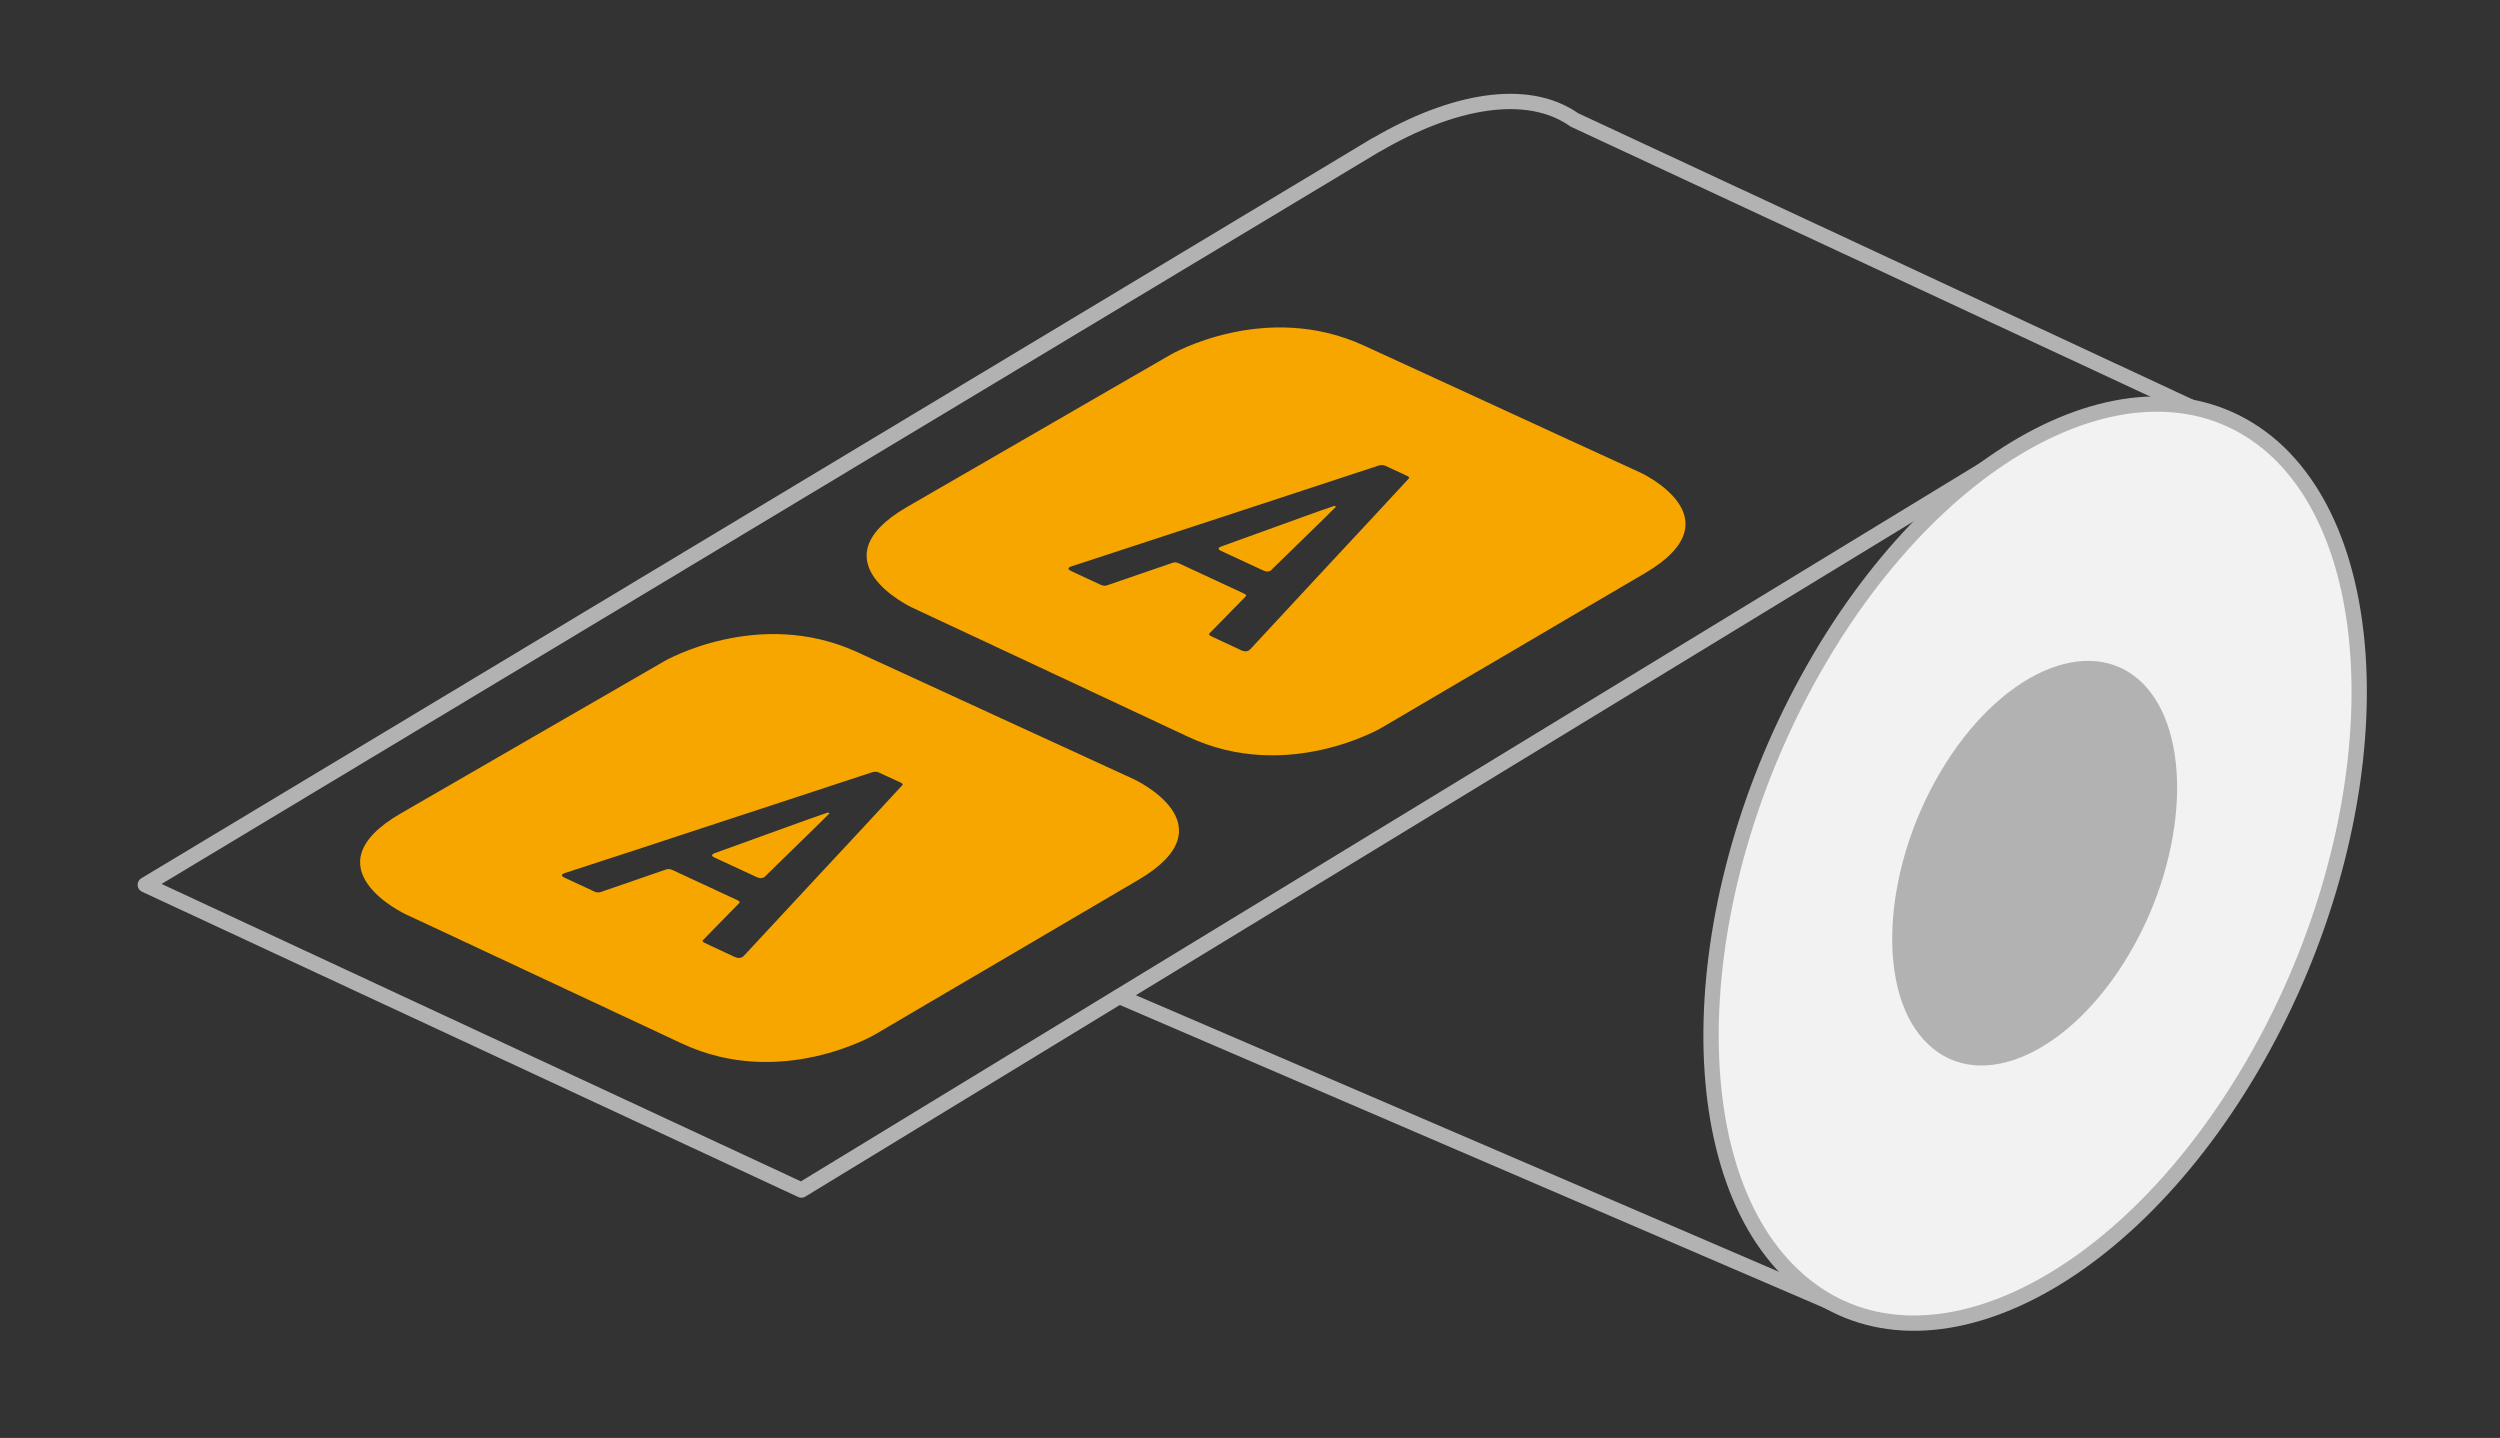 <?xml version="1.0" encoding="utf-8"?>
<!-- Generator: Adobe Illustrator 16.0.0, SVG Export Plug-In . SVG Version: 6.00 Build 0)  -->
<!DOCTYPE svg PUBLIC "-//W3C//DTD SVG 1.1//EN" "http://www.w3.org/Graphics/SVG/1.1/DTD/svg11.dtd">
<svg version="1.1" id="Warstwa_1" xmlns="http://www.w3.org/2000/svg" xmlns:xlink="http://www.w3.org/1999/xlink" x="0px" y="0px"
	 width="141.73px" height="81.519px" viewBox="0 0 141.73 81.519" enable-background="new 0 0 141.73 81.519" xml:space="preserve">
<rect x="0" y="0" width="141.73" height="81.519" fill="#333333" stroke="none"/>
<g>
	
		<path fill="none" stroke="#B2B2B2" stroke-width="0.868" stroke-linecap="round" stroke-linejoin="round" stroke-miterlimit="22.926" d="
		M63.446,56.485l41.241,17.738l23.722-49.188L89.255,6.798C86.56,4.9,82.301,5.714,78.036,8.208 M78.036,8.197L8.237,50.162
		l37.195,17.304l68.76-41.895"/>
	<path fill="#F2F2F2" d="M103.234,37.379c-7.518,12.805-8.219,28.46-1.521,34.799c6.705,6.399,18.308,1.145,25.828-11.665
		c7.516-12.803,8.163-28.456,1.517-34.802C122.351,19.376,110.755,24.574,103.234,37.379"/>
	
		<path fill="none" stroke="#B2B2B2" stroke-width="0.868" stroke-linecap="round" stroke-linejoin="round" stroke-miterlimit="22.926" d="
		M103.163,37.331c-7.563,12.857-8.268,28.578-1.53,34.944c6.743,6.425,18.416,1.147,25.979-11.716
		c7.56-12.854,8.21-28.571,1.528-34.943C122.395,19.252,110.728,24.475,103.163,37.331z"/>
	<path fill="#B2B2B2" d="M109.976,43.815c-3.319,5.66-3.627,12.591-0.668,15.384c2.964,2.834,8.094,0.509,11.421-5.15
		c3.324-5.659,3.608-12.578,0.668-15.387C118.435,35.854,113.3,38.155,109.976,43.815"/>
	<path fill="#F7A600" d="M64.271,44.171c0,0,5.602,2.577,0.264,5.712c-1.244,0.732-2.495,1.466-3.738,2.193
		c-1.241,0.729-2.487,1.459-3.729,2.192c-1.246,0.728-2.492,1.461-3.733,2.188c-1.242,0.73-2.49,1.462-3.729,2.192
		c0,0-5.343,3.135-10.944,0.513c-1.301-0.615-2.61-1.221-3.916-1.833c-1.304-0.608-2.615-1.228-3.916-1.833
		c-1.304-0.61-2.608-1.224-3.917-1.834c-1.306-0.612-2.615-1.223-3.923-1.833c0,0-5.611-2.626-0.266-5.715
		c1.244-0.717,2.49-1.436,3.731-2.155c1.241-0.713,2.49-1.438,3.733-2.16c1.244-0.719,2.483-1.432,3.731-2.151
		c1.244-0.72,2.487-1.441,3.738-2.161c0,0,5.338-3.092,10.951-0.512c1.302,0.602,2.615,1.203,3.921,1.802
		c1.302,0.596,2.61,1.197,3.917,1.802c1.299,0.599,2.61,1.198,3.916,1.798C61.661,42.976,62.97,43.572,64.271,44.171 M31.987,49.508
		c-0.009,0-0.03,0.005-0.04,0.012c-0.132,0.076-0.116,0.155,0.051,0.233c0.564,0.259,1.135,0.527,1.697,0.791
		c0.141,0.063,0.266,0.063,0.382,0.019c1.234-0.426,2.462-0.847,3.687-1.271c0.109-0.037,0.225-0.032,0.363,0.032
		c1.221,0.564,2.448,1.138,3.673,1.706c0.136,0.064,0.167,0.125,0.095,0.181c-0.673,0.687-1.345,1.368-2.014,2.058
		c-0.083,0.06-0.06,0.129,0.074,0.189c0.568,0.268,1.135,0.531,1.697,0.793c0.169,0.076,0.314,0.08,0.451,0
		c0.012-0.007,0.021-0.017,0.021-0.021c0-0.009,0.011-0.019,0.042-0.037c0.747-0.804,1.496-1.606,2.238-2.408
		c0.747-0.81,1.494-1.609,2.243-2.414c0.744-0.805,1.493-1.606,2.242-2.408c0.742-0.801,1.489-1.609,2.233-2.414
		c0.09-0.064,0.058-0.13-0.072-0.189c-0.412-0.19-0.821-0.378-1.23-0.566c-0.099-0.048-0.231-0.055-0.372-0.015
		c-1.447,0.479-2.908,0.96-4.346,1.43c-1.447,0.479-2.904,0.954-4.346,1.426c-1.45,0.481-2.904,0.953-4.353,1.432
		c-1.447,0.474-2.897,0.945-4.346,1.417C32.026,49.499,32.01,49.504,31.987,49.508 M45.714,46.489
		c0.143-0.047,0.316-0.111,0.52-0.181c0.206-0.079,0.437-0.152,0.701-0.243c0.03,0.015,0.06,0.025,0.095,0.044
		c-0.241,0.231-0.467,0.463-0.701,0.694c-0.98,0.949-1.951,1.904-2.934,2.861c-0.025,0.019-0.037,0.028-0.037,0.042
		c0.007,0.007-0.007,0.012-0.028,0.023c-0.132,0.073-0.271,0.073-0.439-0.008c-0.793-0.362-1.586-0.732-2.384-1.106
		c-0.164-0.072-0.183-0.148-0.053-0.223c0.021-0.009,0.03-0.019,0.053-0.019c0.025-0.004,0.042-0.014,0.058-0.022
		C42.281,47.728,43.994,47.113,45.714,46.489"/>
	<path fill="#F7A600" d="M92.986,26.787c0,0,5.602,2.575,0.264,5.712c-1.246,0.728-2.495,1.46-3.738,2.189
		c-1.244,0.734-2.49,1.463-3.731,2.194c-1.246,0.727-2.49,1.461-3.733,2.188c-1.239,0.729-2.487,1.462-3.727,2.191
		c0,0-5.345,3.135-10.947,0.517c-1.301-0.616-2.607-1.224-3.914-1.835c-1.304-0.608-2.614-1.225-3.916-1.834
		c-1.302-0.608-2.612-1.222-3.916-1.832c-1.309-0.61-2.615-1.224-3.923-1.834c0,0-5.611-2.625-0.266-5.712
		c1.241-0.718,2.49-1.439,3.733-2.157c1.237-0.712,2.487-1.437,3.729-2.156c1.244-0.72,2.485-1.436,3.731-2.157
		c1.249-0.718,2.492-1.439,3.741-2.159c0,0,5.338-3.091,10.949-0.511c1.302,0.599,2.617,1.204,3.923,1.801
		c1.3,0.596,2.608,1.2,3.917,1.802c1.301,0.599,2.605,1.197,3.913,1.801C90.379,25.588,91.685,26.186,92.986,26.787 M60.704,32.122
		c-0.009,0-0.032,0.007-0.044,0.012c-0.129,0.079-0.116,0.151,0.053,0.232c0.564,0.26,1.135,0.528,1.694,0.791
		c0.141,0.061,0.268,0.066,0.384,0.016c1.234-0.418,2.462-0.843,3.685-1.266c0.109-0.044,0.224-0.031,0.363,0.03
		c1.223,0.566,2.451,1.136,3.674,1.708c0.139,0.066,0.171,0.125,0.097,0.179c-0.675,0.687-1.343,1.369-2.014,2.055
		c-0.083,0.063-0.063,0.13,0.074,0.194c0.569,0.265,1.135,0.528,1.697,0.793c0.167,0.077,0.317,0.079,0.451,0
		c0.009-0.007,0.021-0.016,0.021-0.025c0-0.004,0.014-0.015,0.042-0.033c0.744-0.804,1.493-1.608,2.237-2.413
		c0.745-0.805,1.496-1.608,2.24-2.412c0.749-0.802,1.496-1.606,2.243-2.408c0.744-0.8,1.49-1.606,2.235-2.412
		c0.09-0.066,0.058-0.133-0.074-0.188c-0.407-0.192-0.818-0.381-1.229-0.571c-0.1-0.045-0.229-0.052-0.37-0.012
		c-1.45,0.478-2.911,0.958-4.347,1.429c-1.447,0.479-2.903,0.955-4.346,1.429c-1.449,0.478-2.903,0.949-4.355,1.426
		c-1.445,0.476-2.894,0.948-4.344,1.423C60.739,32.113,60.725,32.12,60.704,32.122 M74.432,29.103
		c0.139-0.046,0.313-0.111,0.518-0.184c0.206-0.073,0.438-0.149,0.698-0.239c0.032,0.014,0.064,0.028,0.095,0.043
		c-0.235,0.232-0.467,0.463-0.698,0.693c-0.982,0.954-1.953,1.909-2.936,2.862c-0.025,0.02-0.035,0.031-0.035,0.042
		c0.005,0.005-0.007,0.012-0.025,0.023c-0.134,0.077-0.275,0.077-0.444-0.007c-0.791-0.364-1.583-0.734-2.381-1.105
		c-0.164-0.074-0.183-0.149-0.051-0.228c0.021-0.009,0.03-0.014,0.051-0.014c0.025-0.004,0.044-0.017,0.058-0.024
		C70.996,30.344,72.707,29.726,74.432,29.103"/>
</g>
</svg>
